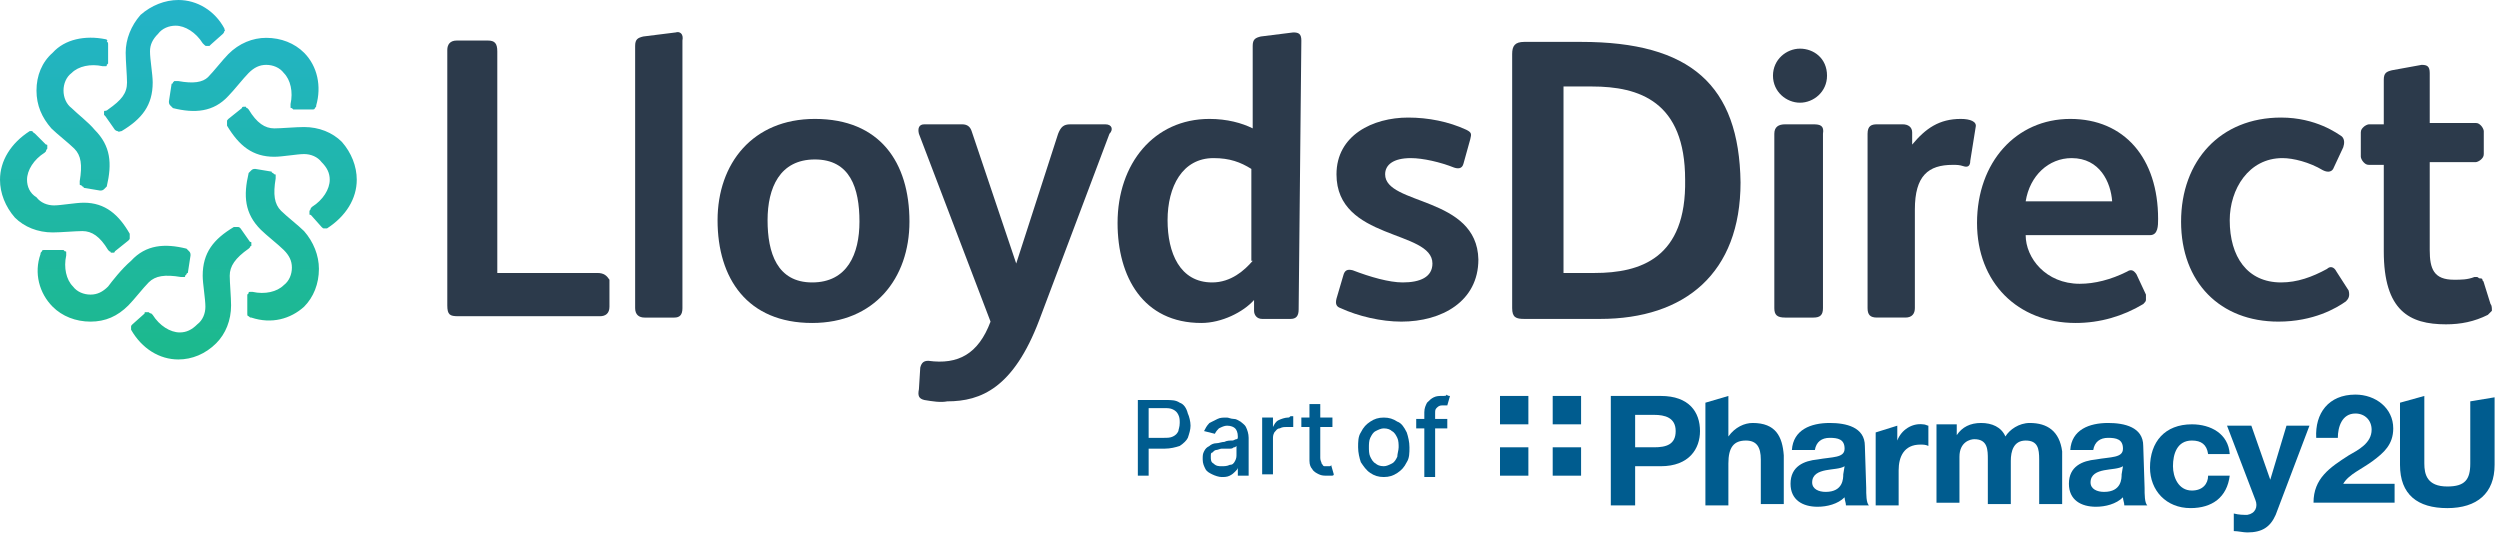 <?xml version="1.0" encoding="utf-8"?>
<svg xmlns="http://www.w3.org/2000/svg" xmlns:xlink="http://www.w3.org/1999/xlink" version="1.1" id="Layer_1" x="0px" y="0px" viewBox="0 0 185 40" style="enable-background:new 0 0 185 40;">
<style type="text/css">
	.st0{fill:#2C3A4B;}
	.st1{fill:url(#SVGID_1_);}
	.st2{fill:#005C8F;}
</style>
<path class="st0" d="M172.9,20.1c-0.2-0.4-0.5-0.4-0.7-0.2c-1.1,0.6-2.2,1-3.4,1c-2.5,0-3.8-1.9-3.8-4.6c0-2.3,1.4-4.6,3.9-4.6&#xA;	c0.8,0,2,0.3,3,0.9c0.4,0.2,0.7,0.1,0.8-0.2l0.7-1.5c0.1-0.3,0.1-0.6-0.1-0.8c-0.3-0.2-1.9-1.4-4.5-1.4c-4.5,0-7.4,3.2-7.4,7.7&#xA;	c0,4.5,2.9,7.4,7.2,7.4c2.6,0,4.3-1,5-1.5c0.2-0.2,0.3-0.4,0.2-0.8L172.9,20.1z"/>
<path class="st0" d="M153.2,8.8c-4,0-6.9,3.2-6.9,7.7c0,4.4,3,7.4,7.3,7.4c1.8,0,3.5-0.5,5-1.4c0.1-0.1,0.2-0.2,0.2-0.3&#xA;	c0-0.1,0-0.3,0-0.4l-0.7-1.5c-0.2-0.3-0.4-0.4-0.7-0.2c-1.2,0.6-2.4,0.9-3.5,0.9c-2.5,0-4-1.9-4-3.6h9.2c0.6,0,0.6-0.7,0.6-1.2&#xA;	C159.7,11.7,157.2,8.8,153.2,8.8z M149.9,14.9c0.3-1.9,1.7-3.2,3.4-3.2c2.1,0,2.9,1.8,3,3.2H149.9z"/>
<path class="st0" d="M44.2,20.2h-7.4V3.8c0-0.6-0.2-0.8-0.7-0.8h-2.3c-0.5,0-0.7,0.3-0.7,0.7v18.9c0,0.7,0.2,0.8,0.8,0.8h10.5&#xA;	c0.4,0,0.7-0.2,0.7-0.7v-2C44.9,20.4,44.7,20.2,44.2,20.2z"/>
<path class="st0" d="M50,2.4l-2.4,0.3C47.2,2.8,47,2.9,47,3.4v19.4c0,0.5,0.3,0.7,0.7,0.7h2.2c0.4,0,0.6-0.2,0.6-0.7V3&#xA;	C50.6,2.5,50.3,2.3,50,2.4z"/>
<path class="st0" d="M60.3,8.8c-4.6,0-7.2,3.3-7.2,7.5c0,4.3,2.2,7.6,7,7.6c4.6,0,7.2-3.3,7.2-7.5C67.3,12,65.1,8.8,60.3,8.8z&#xA;	 M60.1,20.9c-2.6,0-3.3-2.2-3.3-4.6c0-2.4,0.9-4.5,3.5-4.5c2.6,0,3.3,2.1,3.3,4.6C63.6,18.8,62.7,20.9,60.1,20.9L60.1,20.9z"/>
<path class="st0" d="M102.5,12.9c0-0.7,0.6-1.2,1.9-1.2c0.9,0,2.2,0.3,3.2,0.7c0.3,0.1,0.6,0.1,0.7-0.3l0.5-1.8&#xA;	c0.1-0.4,0.1-0.5-0.3-0.7c-1.3-0.6-2.8-0.9-4.3-0.9c-2.6,0-5.3,1.3-5.3,4.2c0,4.9,7.1,4.1,7.1,6.6c0,1-0.9,1.4-2.2,1.4&#xA;	c-1,0-2.4-0.4-3.7-0.9c-0.4-0.1-0.6,0-0.7,0.4l-0.5,1.7c-0.1,0.4,0,0.6,0.3,0.7c1.3,0.6,3,1,4.5,1c3,0,5.7-1.5,5.7-4.6&#xA;	C109.3,14.5,102.5,15.2,102.5,12.9z"/>
<path class="st0" d="M134.2,9.2h-2.1c-0.5,0-0.8,0.2-0.8,0.7v12.9c0,0.5,0.2,0.7,0.8,0.7h2.1c0.5,0,0.7-0.2,0.7-0.7V9.9&#xA;	C135,9.3,134.7,9.2,134.2,9.2z"/>
<path class="st0" d="M133.2,3.6c-1,0-2,0.8-2,2s1,2,2,2c1,0,2-0.8,2-2C135.2,4.3,134.2,3.6,133.2,3.6z"/>
<path class="st0" d="M117,3.1h-4.2c-0.7,0-0.9,0.3-0.9,0.9v18.8c0,0.7,0.3,0.8,0.9,0.8h5.6c6.3,0,10.4-3.4,10.4-10.1&#xA;	C128.7,6.3,125.1,3.1,117,3.1z M118,20.2h-2.3V6.4h2.1c3.5,0,6.9,1.1,6.9,6.9C124.8,19.1,121.4,20.2,118,20.2L118,20.2z"/>
<path class="st0" d="M81.8,9.2h-2.6c-0.5,0-0.7,0.2-0.9,0.7l-3.1,9.6l-3.3-9.8c-0.1-0.3-0.3-0.5-0.7-0.5h-2.8&#xA;	c-0.4,0-0.5,0.3-0.4,0.7l5.3,13.9c-0.9,2.4-2.4,3.2-4.6,2.9c-0.3,0-0.5,0.1-0.6,0.5L68,28.8c-0.1,0.5,0,0.7,0.4,0.8&#xA;	c0.6,0.1,1.2,0.2,1.7,0.1c2.5,0,4.9-1,6.8-6l5.2-13.8C82.4,9.6,82.3,9.2,81.8,9.2z"/>
<path class="st0" d="M146.2,9.4c0.1-0.4-0.4-0.6-1.1-0.6c-1.6,0-2.6,0.7-3.6,1.9l0-0.9c0-0.4-0.3-0.6-0.7-0.6h-1.9&#xA;	c-0.4,0-0.7,0.1-0.7,0.7v12.9c0,0.5,0.2,0.7,0.7,0.7h2.1c0.5,0,0.7-0.3,0.7-0.7v-7.3c0-2.5,1-3.3,2.8-3.3c0.3,0,0.5,0,0.8,0.1&#xA;	c0.3,0.1,0.5,0,0.5-0.4L146.2,9.4z"/>
<path class="st0" d="M96.3,3c0-0.5-0.2-0.6-0.6-0.6l-2.4,0.3c-0.4,0.1-0.6,0.2-0.6,0.7v6.1c-0.8-0.4-1.9-0.7-3.2-0.7&#xA;	c-4.1,0-6.8,3.3-6.8,7.7c0,4,1.9,7.4,6.2,7.4c1.5,0,3.1-0.8,3.9-1.7v0.8c0,0.3,0.2,0.6,0.6,0.6h2.1c0.4,0,0.6-0.2,0.6-0.7L96.3,3z&#xA;	 M92.7,19.3c-0.6,0.7-1.6,1.6-3,1.6c-2.4,0-3.3-2.2-3.3-4.6c0-2.5,1.1-4.6,3.4-4.6c1.2,0,2,0.3,2.8,0.8V19.3z"/>
<path class="st0" d="M184.3,22.5l-0.5-1.6c0-0.1-0.1-0.1-0.1-0.2s-0.1-0.1-0.2-0.1c-0.1,0-0.1-0.1-0.2-0.1c-0.1,0-0.1,0-0.2,0&#xA;	c-0.5,0.2-1,0.2-1.5,0.2c-1.5,0-1.8-0.8-1.8-2.2v-6.5h3.4c0.1,0,0.3-0.1,0.4-0.2c0.1-0.1,0.2-0.2,0.2-0.4V9.7c0-0.1-0.1-0.3-0.2-0.4&#xA;	c-0.1-0.1-0.2-0.2-0.4-0.2h-3.4V5.4c0-0.5-0.2-0.6-0.6-0.6L177,5.2c-0.4,0.1-0.6,0.2-0.6,0.7v3.3h-1.1c-0.1,0-0.3,0.1-0.4,0.2&#xA;	c-0.1,0.1-0.2,0.2-0.2,0.4v1.8c0,0.1,0.1,0.3,0.2,0.4c0.1,0.1,0.2,0.2,0.4,0.2h1.1l0,6.4c0,4.4,1.9,5.4,4.6,5.4&#xA;	c1.1,0,2.1-0.2,3.1-0.7c0.1-0.1,0.2-0.2,0.3-0.3C184.4,22.8,184.4,22.6,184.3,22.5L184.3,22.5z"/>
<linearGradient id="SVGID_1_" gradientUnits="userSpaceOnUse" x1="13.187" y1="15.436" x2="13.187" y2="42" gradientTransform="matrix(1 0 0 -1 0 42)">
	<stop offset="0" style="stop-color:#1CB98C"/>
	<stop offset="1" style="stop-color:#23B3C9"/>
</linearGradient>
<path class="st1" d="M16.6,2.1c0,0.1,0.1,0.2,0,0.2c0,0.1-0.1,0.2-0.1,0.2l-0.9,0.8c0,0-0.1,0.1-0.1,0.1c-0.1,0-0.1,0-0.2,0&#xA;	s-0.1,0-0.2-0.1c0,0-0.1-0.1-0.1-0.1c-0.5-0.8-1.3-1.3-2-1.3c-0.5,0-1,0.2-1.3,0.6c-0.4,0.4-0.6,0.8-0.6,1.3c0,0.6,0.2,1.7,0.2,2.3&#xA;	c0,1.7-0.8,2.7-2.3,3.6c-0.1,0-0.2,0.1-0.3,0c-0.1,0-0.2-0.1-0.2-0.1l-0.7-1c0,0-0.1-0.1-0.1-0.1c0-0.1,0-0.1,0-0.2&#xA;	c0-0.1,0-0.1,0.1-0.1S8,8.1,8,8.1c1-0.7,1.4-1.2,1.4-2c0-0.5-0.1-1.6-0.1-2.2c0-1,0.4-2,1.1-2.8C11.2,0.4,12.2,0,13.2,0&#xA;	C14.6,0,15.9,0.8,16.6,2.1z M3.9,3.9C3.1,4.6,2.7,5.6,2.7,6.7s0.4,2,1.1,2.8c0.4,0.4,1.3,1.1,1.7,1.5c0.5,0.5,0.6,1.2,0.4,2.4&#xA;	c0,0.1,0,0.1,0,0.2c0,0.1,0,0.1,0.1,0.1c0,0,0.1,0.1,0.1,0.1c0,0,0.1,0,0.1,0.1l1.2,0.2c0.1,0,0.2,0,0.3-0.1&#xA;	c0.1-0.1,0.1-0.1,0.2-0.2c0.4-1.7,0.3-3-0.9-4.2C6.6,9.1,5.7,8.4,5.3,8C4.9,7.7,4.7,7.2,4.7,6.7c0-0.5,0.2-1,0.6-1.3&#xA;	c0.5-0.5,1.4-0.7,2.3-0.5c0.1,0,0.1,0,0.2,0c0.1,0,0.1,0,0.1-0.1c0,0,0.1-0.1,0.1-0.1c0,0,0-0.1,0-0.2l0-1.2c0-0.1,0-0.2-0.1-0.2&#xA;	C8,3,7.9,2.9,7.8,2.9C6.3,2.6,4.8,2.9,3.9,3.9z M0,13.3c0,1,0.4,2,1.1,2.8c0.7,0.7,1.7,1.1,2.8,1.1c0.6,0,1.7-0.1,2.2-0.1&#xA;	c0.7,0,1.3,0.4,1.9,1.4c0,0,0.1,0.1,0.1,0.1c0,0,0.1,0,0.1,0.1c0.1,0,0.1,0,0.2,0c0,0,0.1,0,0.1-0.1l1-0.8c0.1-0.1,0.1-0.1,0.1-0.2&#xA;	c0-0.1,0-0.2,0-0.3C8.8,15.9,7.8,15,6.2,15c-0.6,0-1.7,0.2-2.2,0.2c-0.5,0-1-0.2-1.3-0.6C2.2,14.3,2,13.8,2,13.3&#xA;	c0-0.7,0.5-1.5,1.3-2c0,0,0.1-0.1,0.1-0.1c0,0,0-0.1,0.1-0.2c0-0.1,0-0.1,0-0.2c0-0.1,0-0.1-0.1-0.1L2.6,9.9&#xA;	C2.5,9.8,2.4,9.8,2.4,9.7c-0.1,0-0.2,0-0.2,0C0.8,10.6,0,11.9,0,13.3z M3.9,22.7c0.7,0.7,1.7,1.1,2.8,1.1s2-0.4,2.8-1.2&#xA;	c0.4-0.4,1.1-1.3,1.5-1.7c0.5-0.5,1.2-0.6,2.4-0.4c0.1,0,0.1,0,0.2,0s0.1,0,0.1-0.1c0,0,0.1-0.1,0.1-0.1c0,0,0-0.1,0.1-0.1l0.2-1.3&#xA;	c0-0.1,0-0.2-0.1-0.3c-0.1-0.1-0.1-0.1-0.2-0.2c-1.6-0.4-3-0.3-4.1,0.9C9,19.9,8.3,20.8,8,21.2c-0.4,0.4-0.8,0.6-1.3,0.6&#xA;	c-0.5,0-1-0.2-1.3-0.6c-0.5-0.5-0.7-1.4-0.5-2.3c0-0.1,0-0.1,0-0.2c0-0.1,0-0.1-0.1-0.1c0,0-0.1-0.1-0.1-0.1c0,0-0.1,0-0.2,0l-1.2,0&#xA;	c-0.1,0-0.2,0-0.2,0.1c-0.1,0.1-0.1,0.1-0.1,0.2C2.5,20.2,2.9,21.7,3.9,22.7L3.9,22.7z M13.2,26.6c1,0,2-0.4,2.8-1.2&#xA;	c0.7-0.7,1.1-1.7,1.1-2.8c0-0.6-0.1-1.7-0.1-2.2c0-0.7,0.4-1.3,1.4-2c0,0,0.1-0.1,0.1-0.1c0,0,0-0.1,0.1-0.1c0-0.1,0-0.1,0-0.2&#xA;	c0-0.1,0-0.1-0.1-0.1l-0.7-1c-0.1-0.1-0.1-0.1-0.2-0.1c-0.1,0-0.2,0-0.3,0c-1.5,0.9-2.3,1.9-2.3,3.6c0,0.6,0.2,1.7,0.2,2.3&#xA;	c0,0.5-0.2,1-0.6,1.3c-0.4,0.4-0.8,0.6-1.3,0.6c-0.7,0-1.5-0.5-2-1.3c0,0-0.1-0.1-0.1-0.1c0,0-0.1,0-0.2-0.1c-0.1,0-0.1,0-0.2,0&#xA;	c-0.1,0-0.1,0-0.1,0.1L9.8,24c-0.1,0.1-0.1,0.1-0.1,0.2c0,0.1,0,0.2,0,0.2C10.5,25.8,11.8,26.6,13.2,26.6L13.2,26.6z M22.5,22.7&#xA;	c0.7-0.7,1.1-1.7,1.1-2.8c0-1-0.4-2-1.1-2.8c-0.4-0.4-1.3-1.1-1.7-1.5c-0.5-0.5-0.6-1.2-0.4-2.4c0-0.1,0-0.1,0-0.2&#xA;	c0-0.1,0-0.1-0.1-0.1c0,0-0.1-0.1-0.1-0.1c0,0-0.1,0-0.1-0.1l-1.2-0.2c-0.1,0-0.2,0-0.3,0.1s-0.1,0.1-0.2,0.2&#xA;	c-0.4,1.7-0.3,3,0.9,4.2c0.4,0.4,1.3,1.1,1.7,1.5c0.4,0.4,0.6,0.8,0.6,1.3c0,0.5-0.2,1-0.6,1.3c-0.5,0.5-1.4,0.7-2.3,0.5&#xA;	c-0.1,0-0.1,0-0.2,0c-0.1,0-0.1,0-0.1,0.1c0,0-0.1,0.1-0.1,0.1c0,0,0,0.1,0,0.2l0,1.2c0,0.1,0,0.2,0.1,0.2c0.1,0.1,0.1,0.1,0.2,0.1&#xA;	C20.1,24,21.5,23.6,22.5,22.7L22.5,22.7z M26.4,13.3c0-1-0.4-2-1.1-2.8c-0.7-0.7-1.7-1.1-2.8-1.1c-0.6,0-1.7,0.1-2.2,0.1&#xA;	c-0.7,0-1.3-0.4-1.9-1.4c0,0-0.1-0.1-0.1-0.1c0,0-0.1,0-0.1-0.1c-0.1,0-0.1,0-0.2,0c0,0-0.1,0-0.1,0.1l-1,0.8&#xA;	c-0.1,0.1-0.1,0.1-0.1,0.2c0,0.1,0,0.2,0,0.3c0.9,1.5,1.9,2.3,3.5,2.3c0.6,0,1.7-0.2,2.2-0.2c0.5,0,1,0.2,1.3,0.6&#xA;	c0.4,0.4,0.6,0.8,0.6,1.3c0,0.7-0.5,1.5-1.3,2c0,0-0.1,0.1-0.1,0.1c0,0,0,0.1-0.1,0.2c0,0.1,0,0.1,0,0.2c0,0.1,0,0.1,0.1,0.1&#xA;	l0.8,0.9c0.1,0.1,0.1,0.1,0.2,0.1c0.1,0,0.2,0,0.2,0C25.6,16,26.4,14.7,26.4,13.3L26.4,13.3z M22.5,3.9c-0.7-0.7-1.7-1.1-2.8-1.1&#xA;	c-1,0-2,0.4-2.8,1.2c-0.4,0.4-1.1,1.3-1.5,1.7C15,6.1,14.3,6.2,13.2,6c-0.1,0-0.1,0-0.2,0C13,6,12.9,6,12.9,6c0,0-0.1,0.1-0.1,0.1&#xA;	c0,0,0,0.1-0.1,0.1l-0.2,1.3c0,0.1,0,0.2,0.1,0.3c0.1,0.1,0.1,0.1,0.2,0.2c1.6,0.4,3,0.3,4.1-0.9c0.4-0.4,1.1-1.3,1.5-1.7&#xA;	c0.4-0.4,0.8-0.6,1.3-0.6c0.5,0,1,0.2,1.3,0.6c0.5,0.5,0.7,1.4,0.5,2.3c0,0.1,0,0.1,0,0.2c0,0.1,0,0.1,0.1,0.1c0,0,0.1,0.1,0.1,0.1&#xA;	c0,0,0.1,0,0.2,0l1.2,0c0.1,0,0.2,0,0.2-0.1c0.1-0.1,0.1-0.1,0.1-0.2C23.8,6.4,23.5,4.9,22.5,3.9L22.5,3.9z"/>
<rect x="114.9" y="29.3" class="st2" width="2.1" height="2.1"/>
<path class="st2" d="M122.9,29.3h-3.7v8.1h1.8v-2.9h1.9c2.1,0,2.9-1.3,2.9-2.6C125.8,30.5,125,29.3,122.9,29.3z M122.4,33.1H121&#xA;	v-2.4h1.4c0.8,0,1.6,0.2,1.6,1.2C124,32.9,123.3,33.1,122.4,33.1z"/>
<path class="st2" d="M129.7,31.3c-0.6,0-1.3,0.3-1.8,1h0v-3l-1.7,0.5v7.6h1.7v-3.1c0-1.2,0.4-1.7,1.3-1.7c0.8,0,1.1,0.5,1.1,1.4v3.3&#xA;	h1.7v-3.6C131.9,32.3,131.4,31.3,129.7,31.3z"/>
<path class="st2" d="M138,33c0-1.4-1.4-1.7-2.6-1.7c-1.4,0-2.7,0.5-2.8,2h1.7c0.1-0.6,0.5-0.9,1.1-0.9c0.6,0,1.1,0.1,1.1,0.8&#xA;	c0,0.7-0.9,0.6-2,0.8c-1,0.1-2,0.5-2,1.8c0,1.2,0.9,1.7,2,1.7c0.7,0,1.5-0.2,2-0.7c0,0.2,0.1,0.4,0.1,0.6h1.7&#xA;	c-0.2-0.2-0.2-0.8-0.2-1.3L138,33L138,33z M136.4,35.1c0,0.3,0,1.3-1.3,1.3c-0.5,0-1-0.2-1-0.7c0-0.6,0.5-0.8,1-0.9&#xA;	c0.5-0.1,1.1-0.1,1.4-0.3L136.4,35.1L136.4,35.1z"/>
<path class="st2" d="M140.4,32.6L140.4,32.6l0-1.1l-1.6,0.5v5.4h1.7v-2.6c0-1,0.4-1.9,1.6-1.9c0.2,0,0.4,0,0.6,0.1v-1.5&#xA;	c-0.1,0-0.2-0.1-0.4-0.1C141.5,31.3,140.7,31.8,140.4,32.6z"/>
<path class="st2" d="M150.2,31.3c-0.8,0-1.5,0.5-1.8,1c-0.3-0.7-1-1-1.8-1c-0.8,0-1.4,0.3-1.8,0.9h0v-0.8h-1.5v5.8h1.7v-3.4&#xA;	c0-1.1,0.8-1.3,1.1-1.3c1,0,1,0.8,1,1.5v3.3h1.7v-3.2c0-0.7,0.2-1.5,1.1-1.5c0.9,0,1,0.6,1,1.4v3.3h1.7v-3.9&#xA;	C152.4,31.9,151.5,31.3,150.2,31.3z"/>
<path class="st2" d="M158.6,33c0-1.4-1.4-1.7-2.6-1.7c-1.4,0-2.7,0.5-2.8,2h1.7c0.1-0.6,0.5-0.9,1.1-0.9c0.6,0,1.1,0.1,1.1,0.8&#xA;	c0,0.7-0.9,0.6-2,0.8c-1,0.1-2,0.5-2,1.8c0,1.2,0.9,1.7,2,1.7c0.7,0,1.5-0.2,2-0.7c0,0.2,0.1,0.4,0.1,0.6h1.7&#xA;	c-0.2-0.2-0.2-0.8-0.2-1.3L158.6,33L158.6,33z M157,35.1c0,0.3,0,1.3-1.3,1.3c-0.5,0-1-0.2-1-0.7c0-0.6,0.5-0.8,1-0.9&#xA;	c0.5-0.1,1.1-0.1,1.4-0.3L157,35.1L157,35.1z"/>
<path class="st2" d="M162.2,36.3c-1,0-1.4-1-1.4-1.8c0-0.9,0.3-1.9,1.4-1.9c0.7,0,1.1,0.3,1.2,1h1.6c-0.1-1.5-1.4-2.2-2.8-2.2&#xA;	c-2,0-3.1,1.3-3.1,3.2c0,1.7,1.2,3,3,3c1.6,0,2.7-0.8,2.9-2.4h-1.6C163.4,35.8,163,36.3,162.2,36.3z"/>
<path class="st2" d="M168,35.5L168,35.5l-1.4-4h-1.8l2.1,5.5c0.2,0.5,0,1-0.6,1.1c-0.3,0-0.6,0-1-0.1v1.3c0.3,0,0.7,0.1,1,0.1&#xA;	c1.1,0,1.7-0.4,2.1-1.3l2.5-6.6h-1.7L168,35.5z"/>
<path class="st2" d="M175.6,34.1c0.8-0.6,1.5-1.2,1.5-2.4c0-1.5-1.3-2.5-2.8-2.5c-2,0-3,1.4-2.9,3.2h1.6c0-0.8,0.3-1.8,1.3-1.8&#xA;	c0.7,0,1.2,0.5,1.2,1.2c0,1-1,1.5-1.7,1.9c-1.4,0.9-2.6,1.7-2.6,3.5h6v-1.4h-3.8C173.8,35.1,174.8,34.7,175.6,34.1z"/>
<path class="st2" d="M182.8,29.7v4.6c0,1.2-0.4,1.7-1.7,1.7c-1.5,0-1.7-0.9-1.7-1.7v-5l-1.8,0.5v4.6c0,2.2,1.3,3.2,3.5,3.2&#xA;	s3.5-1.1,3.5-3.2v-5L182.8,29.7z"/>
<rect x="111" y="33.1" class="st2" width="2.1" height="2.1"/>
<rect x="114.9" y="33.1" class="st2" width="2.1" height="2.1"/>
<rect x="111" y="29.3" class="st2" width="2.1" height="2.1"/>
<path class="st2" d="M87.3,29.8c-0.3-0.2-0.6-0.2-1.1-0.2h-2v5.6H85v-2h1.2c0.4,0,0.8-0.1,1.1-0.2c0.3-0.2,0.5-0.4,0.6-0.6&#xA;	c0.1-0.3,0.2-0.6,0.2-0.9s-0.1-0.7-0.2-0.9C87.8,30.2,87.6,29.9,87.3,29.8z M87.2,31.9c-0.1,0.2-0.2,0.3-0.4,0.4&#xA;	c-0.2,0.1-0.4,0.1-0.7,0.1H85v-2.2h1.1c0.3,0,0.5,0,0.7,0.1c0.2,0.1,0.3,0.2,0.4,0.4s0.1,0.4,0.1,0.6C87.3,31.6,87.2,31.8,87.2,31.9&#xA;	z"/>
<path class="st2" d="M91.8,31.2c-0.2-0.1-0.3-0.2-0.5-0.2c-0.2,0-0.4-0.1-0.5-0.1c-0.3,0-0.5,0-0.7,0.1c-0.2,0.1-0.4,0.2-0.6,0.3&#xA;	c-0.2,0.2-0.3,0.4-0.4,0.6l0.8,0.2c0.1-0.2,0.2-0.3,0.3-0.4c0.2-0.1,0.4-0.2,0.6-0.2c0.3,0,0.5,0.1,0.6,0.2c0.1,0.1,0.2,0.3,0.2,0.6&#xA;	v0c0,0.1,0,0.2-0.1,0.2c-0.1,0-0.2,0.1-0.3,0.1c-0.2,0-0.4,0-0.6,0.1c-0.2,0-0.4,0.1-0.6,0.1c-0.2,0-0.4,0.1-0.5,0.2&#xA;	c-0.2,0.1-0.3,0.2-0.4,0.4c-0.1,0.2-0.1,0.3-0.1,0.6c0,0.3,0.1,0.5,0.2,0.7c0.1,0.2,0.3,0.3,0.5,0.4c0.2,0.1,0.5,0.2,0.7,0.2&#xA;	c0.2,0,0.4,0,0.6-0.1c0.2-0.1,0.3-0.2,0.4-0.3c0.1-0.1,0.2-0.2,0.2-0.3h0v0.6h0.8v-2.8c0-0.3-0.1-0.6-0.2-0.8&#xA;	C92.1,31.4,91.9,31.3,91.8,31.2z M91.5,33.6c0,0.2,0,0.3-0.1,0.5c-0.1,0.2-0.2,0.3-0.4,0.3c-0.2,0.1-0.4,0.1-0.6,0.1&#xA;	c-0.2,0-0.4,0-0.6-0.2c-0.2-0.1-0.2-0.3-0.2-0.5c0-0.2,0-0.3,0.1-0.3c0.1-0.1,0.2-0.2,0.3-0.2c0.1,0,0.3-0.1,0.4-0.1&#xA;	c0.1,0,0.2,0,0.3,0s0.2,0,0.3,0c0.1,0,0.2,0,0.3-0.1c0.1,0,0.1,0,0.2-0.1L91.5,33.6L91.5,33.6z"/>
<path class="st2" d="M95.3,30.9c-0.2,0-0.5,0.1-0.7,0.2c-0.2,0.1-0.3,0.3-0.4,0.5h0v-0.7h-0.8v4.2h0.8v-2.6c0-0.2,0-0.3,0.1-0.5&#xA;	c0.1-0.1,0.2-0.3,0.4-0.3c0.2-0.1,0.3-0.1,0.5-0.1c0.1,0,0.2,0,0.3,0s0.1,0,0.2,0v-0.8c0,0-0.1,0-0.2,0&#xA;	C95.4,30.9,95.4,30.9,95.3,30.9z"/>
<path class="st2" d="M98.4,34.5c0,0-0.1,0-0.2,0c-0.1,0-0.2,0-0.2,0c-0.1,0-0.1-0.1-0.2-0.2c0-0.1-0.1-0.2-0.1-0.4v-2.3h0.9v-0.7&#xA;	h-0.9v-1h-0.8v1h-0.6v0.7h0.6v2.5c0,0.3,0.1,0.5,0.2,0.6c0.1,0.2,0.3,0.3,0.5,0.4c0.2,0.1,0.4,0.1,0.6,0.1c0.1,0,0.2,0,0.3,0&#xA;	c0.1,0,0.2,0,0.2-0.1l-0.2-0.7C98.5,34.4,98.5,34.5,98.4,34.5z"/>
<path class="st2" d="M103.4,31.2c-0.3-0.2-0.6-0.3-1-0.3s-0.7,0.1-1,0.3c-0.3,0.2-0.5,0.4-0.7,0.8c-0.2,0.3-0.2,0.7-0.2,1.1&#xA;	c0,0.4,0.1,0.8,0.2,1.1c0.2,0.3,0.4,0.6,0.7,0.8c0.3,0.2,0.6,0.3,1,0.3s0.7-0.1,1-0.3c0.3-0.2,0.5-0.4,0.7-0.8&#xA;	c0.2-0.3,0.2-0.7,0.2-1.1c0-0.4-0.1-0.8-0.2-1.1C103.9,31.6,103.7,31.3,103.4,31.2z M103.4,33.8c-0.1,0.2-0.2,0.4-0.4,0.5&#xA;	c-0.2,0.1-0.4,0.2-0.6,0.2c-0.3,0-0.5-0.1-0.6-0.2c-0.2-0.1-0.3-0.3-0.4-0.5c-0.1-0.2-0.1-0.5-0.1-0.7s0-0.5,0.1-0.7&#xA;	c0.1-0.2,0.2-0.4,0.4-0.5c0.2-0.1,0.4-0.2,0.6-0.2c0.3,0,0.5,0.1,0.6,0.2c0.2,0.1,0.3,0.3,0.4,0.5c0.1,0.2,0.1,0.5,0.1,0.7&#xA;	C103.5,33.3,103.4,33.6,103.4,33.8z"/>
<path class="st2" d="M106.7,29.3c-0.2,0-0.4,0-0.6,0.1c-0.2,0.1-0.3,0.2-0.5,0.4c-0.1,0.2-0.2,0.4-0.2,0.7v0.5h-0.6v0.7h0.6v3.6h0.8&#xA;	v-3.6h0.9v-0.7h-0.9v-0.4c0-0.2,0-0.3,0.1-0.4c0.1-0.1,0.2-0.2,0.4-0.2c0.1,0,0.2,0,0.2,0c0.1,0,0.1,0,0.2,0l0.2-0.7&#xA;	c-0.1,0-0.1,0-0.3-0.1C107.1,29.3,106.9,29.3,106.7,29.3z"/>
</svg>